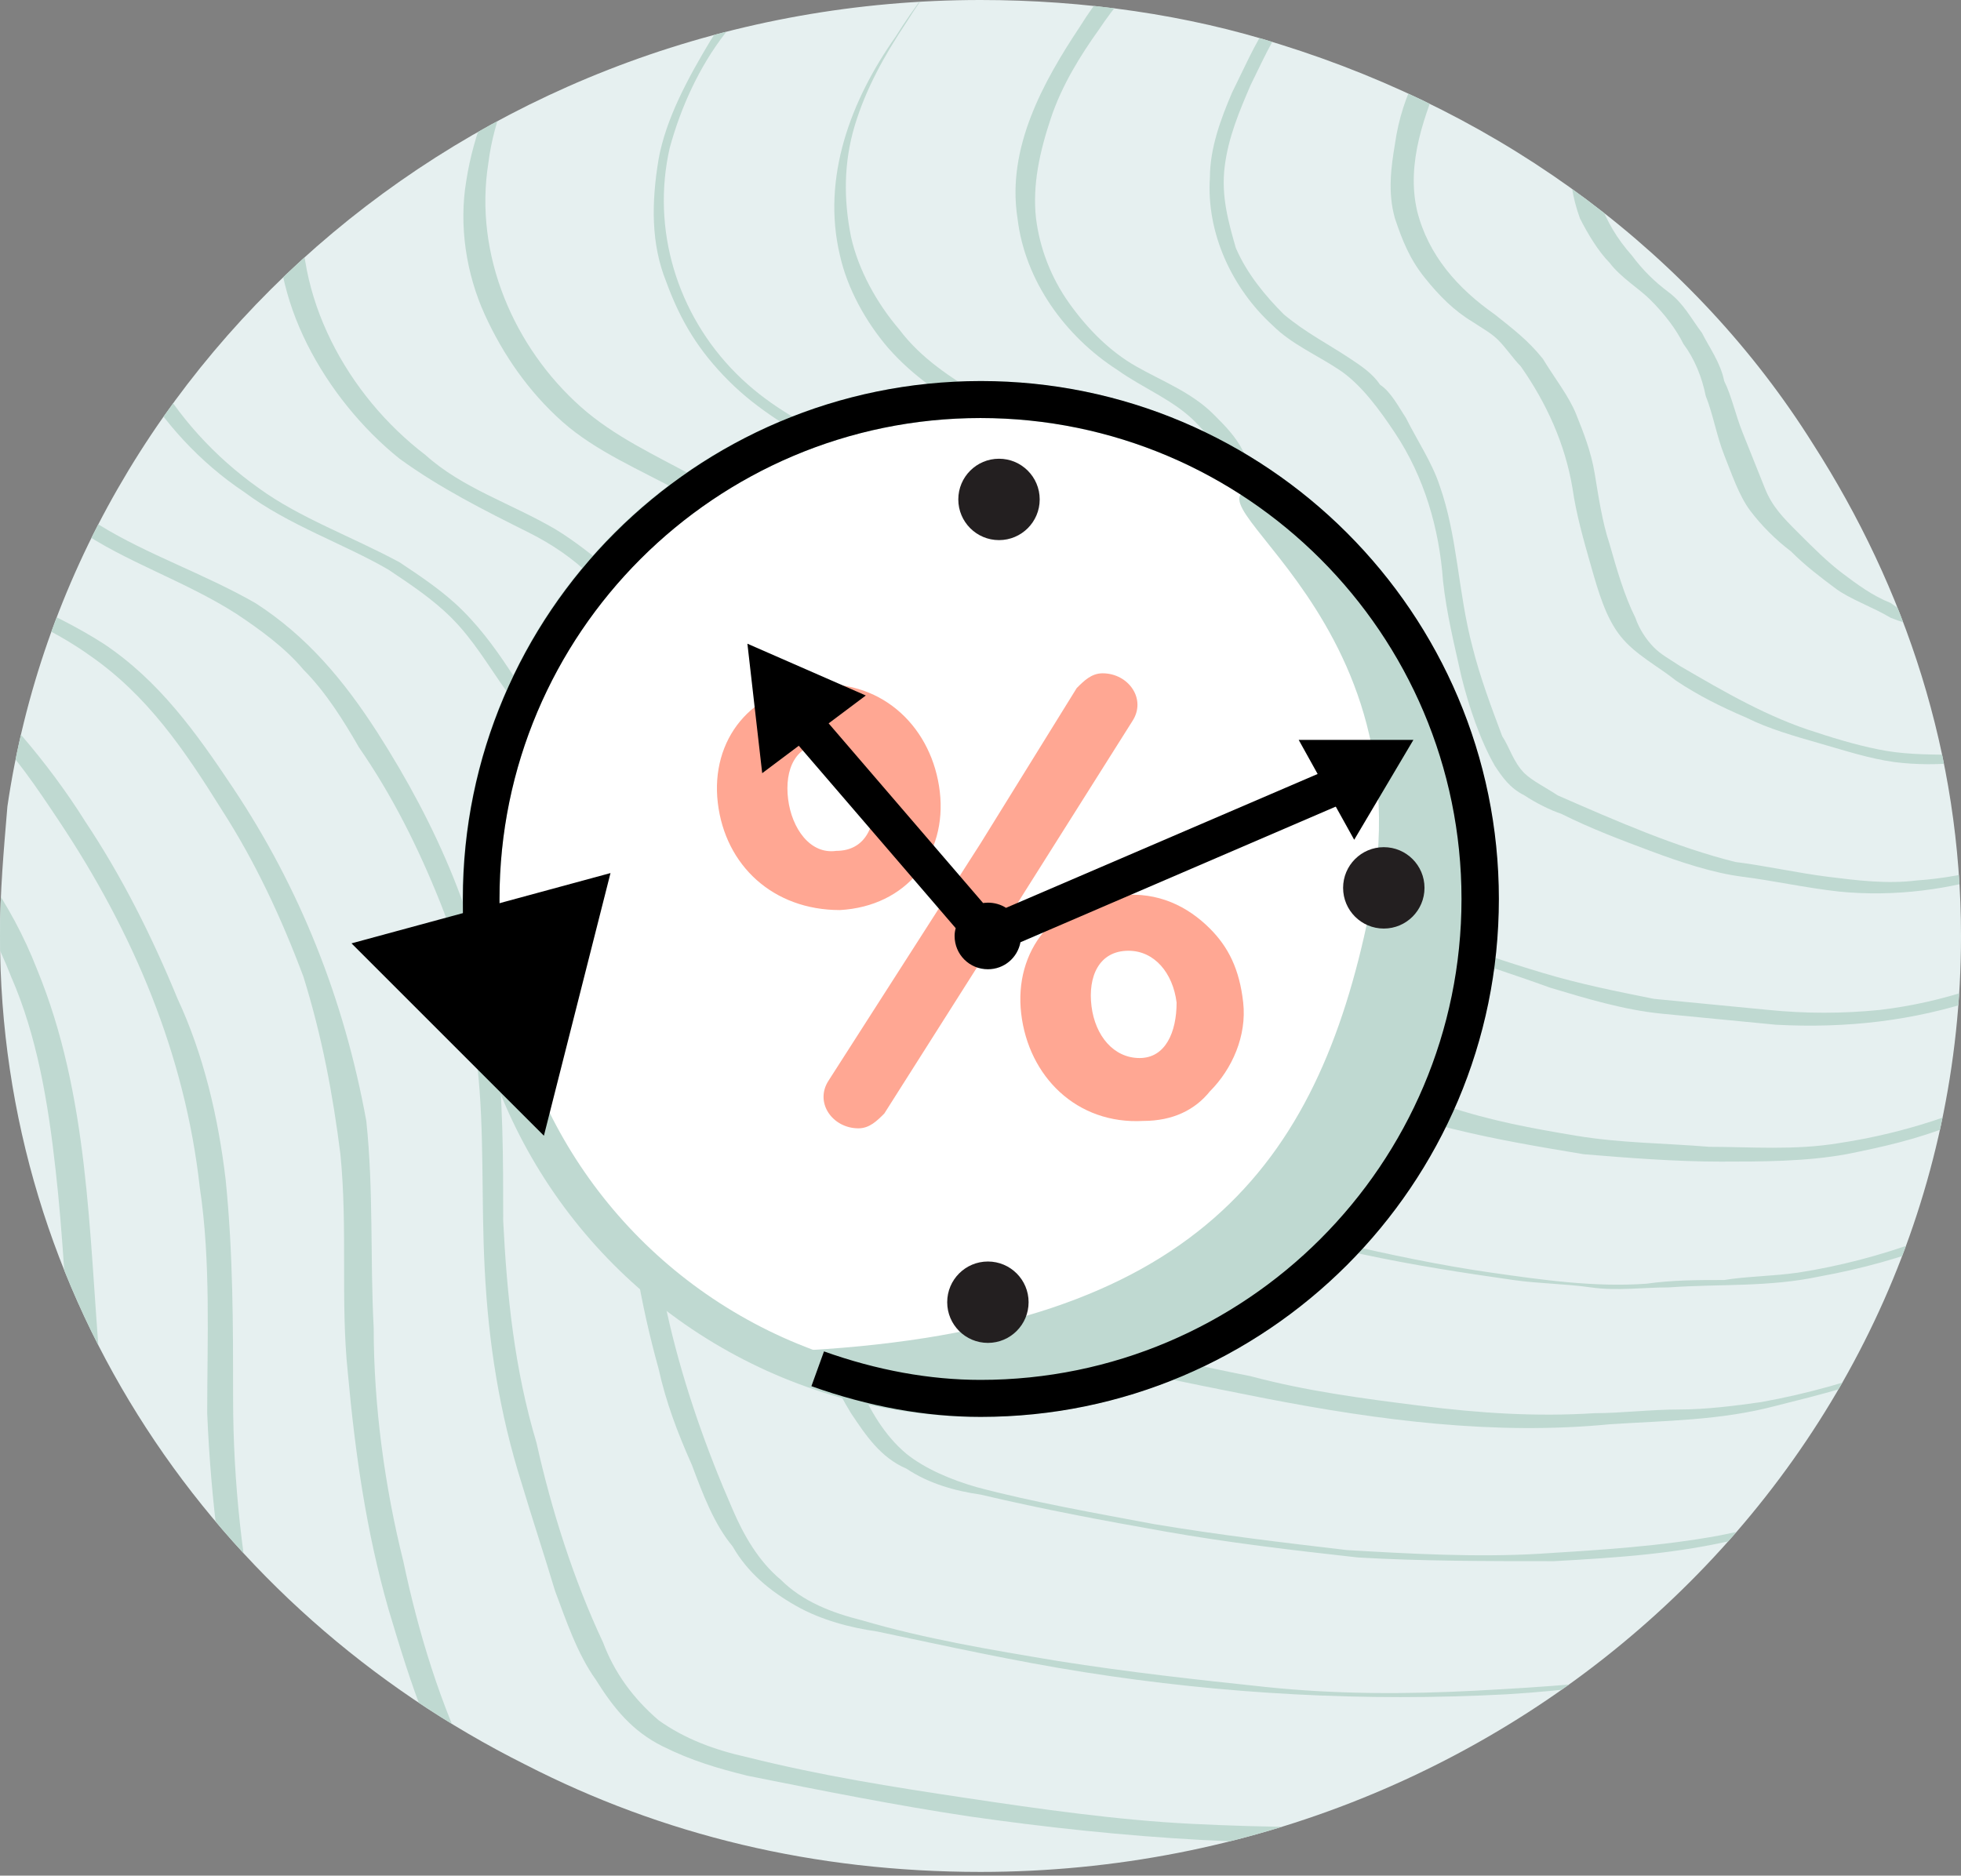 <?xml version="1.0" encoding="UTF-8"?><svg id="Layer_1" xmlns="http://www.w3.org/2000/svg" xmlns:xlink="http://www.w3.org/1999/xlink" viewBox="0 0 53 50.7"><rect x="0" y="0" width="53" height="50.7" fill="#808080" stroke="none"/><defs><style>.cls-1{fill:none;}.cls-2{clip-path:url(#clippath);}.cls-3{fill:#e6f0f0;}.cls-4{fill:#ffa793;}.cls-5{fill:#bfd9d1;}.cls-6{fill:#231f20;}.cls-7{fill:#fff;stroke:#bfd9d1;stroke-miterlimit:10;}.cls-8{isolation:isolate;}</style><clipPath id="clippath"><path class="cls-1" d="M49,12c2.5,3.9,4,8.4,4,13.3,0,14-11.9,25.3-26.5,25.3-4.5,0-8.6-1-12.3-2.9h0C5.8,43.5,0,35.1,0,25.3c0-1.2,.1-2.3,.2-3.5H.2C2,9.5,13.1,0,26.5,0c2.8,0,5.6,.4,8.1,1.2,6.1,1.9,11.2,5.7,14.4,10.8"/></clipPath></defs><g><path id="SVGID" class="cls-3" d="M49,12c2.5,3.9,4,8.4,4,13.3,0,14-11.9,25.3-26.5,25.3-4.5,0-8.6-1-12.3-2.9h0C5.8,43.5,0,35.1,0,25.3c0-1.2,.1-2.3,.2-3.5H.2C2,9.5,13.1,0,26.5,0c2.8,0,5.6,.4,8.1,1.2,6.1,1.9,11.2,5.7,14.4,10.8"/><g class="cls-2"><g class="cls-8"><path class="cls-5" d="M-23.1,49.9h0c7.6,1.8,15.5,2.2,23.2,3.6,3.3,.6,7.3,1,9.2,4.1,.7,1.2,1.2,2.5,1.5,3.8,.4,1.6,.6,3.3,.8,5,.4,3.7,.2,7.5-.8,11.1-.8,2.9-2.1,5.5-3.8,7.9s-3.9,4.4-6.2,6.3c-2.7,2.1-5.6,3.8-8.8,4.9-3.2,1.1-6.5,1.8-9.9,2.3-1.7,.3-3.4,.6-5.1,.9-2,.3-3.9,.7-5.9,.7-2,.1-3.9-.2-5.9-.7-1.8-.5-3.6-1.1-5.3-1.8-3.5-1.3-7.1-2.7-10.4-4.5-2.9-1.6-5.7-3.6-8-6-2.3-2.5-4-5.5-4.9-8.8s-1.2-6.8-1.3-10.3c0-3.7,.1-7.5,1.1-11.1,.9-3.1,2.4-6.1,4.8-8.3,2.4-2.2,5.8-3.2,9.1-3.4,3.3-.1,6.5,.3,9.8,.8,3.9,.5,7.7,1.3,11.5,2.3,1.8,.4,3.5,.8,5.3,1.2,.1,0,.6-.2,.4-.2-3.8-.9-7.7-1.9-11.6-2.7-3.5-.7-7.1-1.2-10.7-1.5-3.2-.3-6.6-.3-9.7,.8-3,1-5.5,3.1-7.2,5.8-1.9,3-2.8,6.5-3.2,10-.4,3.7-.4,7.4-.1,11.1,.3,3.5,1.2,7.1,2.9,10.3,1.6,3,3.9,5.5,6.6,7.5,2.9,2.2,6.2,3.8,9.5,5.3,1.7,.7,3.5,1.4,5.3,2.1s3.7,1.4,5.6,1.9c1.9,.5,3.7,.7,5.6,.7s4-.3,5.9-.7c3.5-.6,7-1.1,10.4-1.9s6.6-1.7,9.6-3.3c2.8-1.5,5.4-3.5,7.7-5.7,2.1-2,4-4.4,5.3-7,1.5-2.9,2.3-6.1,2.6-9.3,.4-3.8,0-7.5-.7-11.2-.3-1.4-.7-2.8-1.5-4.1-.8-1.2-1.9-2.1-3.3-2.7-1.8-.8-3.8-1.1-5.7-1.4-1.9-.3-3.8-.6-5.8-.9-4-.5-8.1-1-12.1-1.6-1.9-.3-3.9-.7-5.8-1.2,.3-.3-.1-.1,0-.1h0Z"/><path class="cls-5" d="M-22.4,97.8h0c-3.5,.6-6.9,1.1-10.4,.4-1.7-.4-3.3-.9-4.9-1.5-1.6-.6-3.1-1.2-4.6-1.8-5.6-2.3-11.3-5.5-14.6-10.8-1.6-2.6-2.5-5.7-2.8-8.7-.4-3.1-.4-6.4-.1-9.5,.2-3.1,.8-6.3,2.3-9.1,1.3-2.5,3.3-4.7,5.9-5.8,2.7-1.2,5.7-1.3,8.5-1.1,3,.2,6.1,.6,9,1.1,3.4,.6,6.8,1.4,10.1,2.2,3.4,.8,6.7,1.4,10.1,1.9,3.4,.5,6.9,.8,10.3,1.3,1.7,.3,3.4,.5,5.1,1,1.5,.4,3,1,4,2.2s1.5,2.6,1.8,4.1c.4,1.6,.6,3.3,.7,4.9,.3,3.3,0,6.6-.8,9.8-.7,2.5-1.9,4.9-3.4,7-1.6,2.1-3.4,3.9-5.5,5.5-2.3,1.6-4.9,3.1-7.7,4.1-2.8,1-5.7,1.6-8.6,2.1-1.5,.2-2.9,.5-4.4,.7-.3,.1-.2,.4,.1,.4,6-1,12.3-1.8,17.6-5,2.5-1.4,4.7-3.2,6.7-5.2,1.8-1.9,3.4-4,4.5-6.3,1.3-2.7,2-5.6,2.2-8.5,.3-3.4,0-6.9-.8-10.3-.4-1.4-.9-2.8-2-3.9-1-1.1-2.5-1.7-3.9-2.1-1.7-.4-3.4-.7-5.1-1-1.8-.3-3.6-.5-5.3-.7-3.5-.4-7-.8-10.5-1.5-3.5-.6-7-1.6-10.5-2.4-3.3-.7-6.6-1.3-10-1.7-2.9-.3-5.9-.6-8.8-.2-2.9,.4-5.4,1.6-7.4,3.7-2,2.1-3.3,4.9-4,7.7-.8,3.3-.9,6.7-.9,10.1,0,3.1,.4,6.3,1.4,9.3,1,2.9,2.6,5.5,4.8,7.7s4.8,3.9,7.5,5.3c3,1.5,6.2,2.8,9.4,3.9,1.6,.6,3.2,1.1,4.9,1.4s3.4,.4,5.2,.3c1.7-.1,3.4-.4,5.1-.7,.2,0,.1-.3-.2-.3h0Z"/><path class="cls-5" d="M20.5,56.1h0c-1.2-.2-2.5-.4-3.7-.6-1.1-.2-2.2-.4-3.3-.6-1-.3-2-.6-2.7-1.3-.8-.8-1.3-1.7-1.7-2.6-1.8-4.1-2.8-8.7-2.8-13.2,0-2,0-3.9-.2-5.9-.2-1.7-.6-3.4-1.3-4.9-.7-1.7-1.5-3.3-2.5-4.8-.5-.8-1.1-1.6-1.7-2.3C0,19.2-.8,18.6-1.5,18.2c-1.6-.9-3.3-1.5-4.9-2.5s-2.9-2.3-3.9-3.9-1.5-3.3-1.6-5.1c-.1-2,.5-3.9,1.3-5.6C-8.8-2.5-5.6-5.3-2.4-7.6c3.2-2.3,7.2-4.2,11.1-5.5,8.6-2.9,17.9-3.1,26.9-2.1,4.7,.6,9.3,1.4,13.9,2.6,4.3,1.1,8.6,2.5,12.5,4.7,1.8,1,3.5,2.2,4.7,3.9,1.3,1.7,1.9,3.8,2.2,5.9,.6,3.7,1,7.5,1.2,11.2,.3,7.6-.6,15.4-3.6,22.5-3.1,7-8.3,12.8-14.9,16.5-3.3,1.8-6.8,3.1-10.5,3.9-4.4,.9-9,1.1-13.5,.8-2.4-.1-4.8-.4-7.1-.7-.1,0-.6,.2-.3,.2,8.7,1.2,17.9,1.4,26.3-1.7,7.1-2.6,13.4-7.5,17.6-13.8,4.3-6.5,6.1-14.2,6.5-21.8,.2-3.9,.1-7.9-.4-11.8-.2-1.9-.4-3.8-.8-5.7-.4-2.1-1-4.1-2.3-5.9-1.3-1.7-3.1-3-5-4-1.9-1.1-4-2-6.1-2.8-4.3-1.6-8.8-2.6-13.3-3.4-9.3-1.7-18.9-2.4-28.1-.5C6.6-13.5-1.4-10-7.3-4.3c-2.8,2.7-5.2,6.3-5.3,10.3-.1,3.8,2,7.3,5,9.4,1.6,1.1,3.4,1.7,5,2.6,.8,.5,1.6,1,2.2,1.6,.8,.8,1.4,1.7,2,2.6,2,3,3.4,6.3,3.8,9.9,.3,2,.2,4.1,.2,6.1,.1,2.4,.4,4.7,.9,7,.5,2.2,1.2,4.4,2.2,6.4,.5,.9,1,1.7,1.8,2.3s1.8,.9,2.7,1.1c2.2,.5,4.5,.8,6.8,1.1,.3,.3,.8,0,.5,0h0Z"/><path class="cls-5" d="M61.3,40.9h0c-4.7,5.6-11,9.6-18.1,11.3-4.3,1-8.9,1.2-13.3,.9-2.2-.1-4.4-.4-6.5-.7s-4.3-.6-6.4-1.1c-.9-.2-1.8-.5-2.5-1.1-.8-.6-1.3-1.5-1.7-2.3-.9-1.8-1.5-3.8-1.9-5.7-.5-2-.8-4.2-.8-6.3-.1-1.9,0-3.7-.2-5.6-.6-3.3-1.8-6.3-3.6-9-1-1.5-2-2.9-3.5-3.9-1.4-.9-3.1-1.5-4.5-2.3-2.9-1.7-5.1-4.8-5.4-8.2C-7.4,3.2-5.4-.2-2.9-2.9,2.3-8.5,9.6-11.8,17-13.3c8.4-1.7,17-1.2,25.4,.3,4.2,.7,8.3,1.7,12.3,3,2,.7,3.9,1.5,5.7,2.4,1.7,.9,3.4,1.9,4.7,3.3,2.7,2.7,3,6.8,3.5,10.4,.4,3.5,.6,7,.6,10.5-.2,7-1.5,14-5,20.1-.8,1.5-1.8,2.9-2.9,4.2-.1,.1,.4,.1,.5,0,4.6-5.6,6.9-12.5,7.7-19.6,.4-3.6,.4-7.2,.2-10.7-.1-1.8-.3-3.6-.5-5.3-.2-1.8-.5-3.6-1-5.4-.6-1.9-1.5-3.5-3-4.9-1.5-1.3-3.2-2.3-5-3.2-3.8-1.9-7.8-3-11.9-4-8.6-2-17.4-3.1-26.2-2.1-7.7,.8-15.3,3.3-21.4,7.9C-2.2-4.2-5-1.5-6.6,1.9c-.7,1.6-1.1,3.4-1,5.2,.1,1.7,.8,3.3,1.7,4.7,1,1.4,2.3,2.6,3.7,3.5,1.5,.9,3.2,1.4,4.6,2.4,1.6,1.1,2.6,2.6,3.6,4.2,.9,1.4,1.6,2.9,2.2,4.5,.5,1.6,.8,3.2,1,4.8,.2,2,0,4,.2,5.9,.2,2.2,.5,4.3,1.1,6.4,.3,1,.6,2,1,3,.3,.9,.7,1.8,1.3,2.6,1.1,1.6,2.8,2.2,4.6,2.5,2.2,.4,4.4,.8,6.7,1.1,4.5,.6,9,.9,13.5,.5,3.9-.3,7.8-1.2,11.5-2.8,3.3-1.4,6.3-3.3,8.9-5.7,1.4-1.2,2.6-2.5,3.8-3.9,.1,0-.4,0-.5,.1h0Z"/><path class="cls-5" d="M61.1,38.2h0c-4.3,5.2-10.1,8.8-16.7,10.3-4,.9-8.2,1-12.2,.8-2-.1-4.1-.4-6.1-.7s-3.9-.6-5.9-1.1c-.9-.2-1.7-.5-2.4-1-.7-.6-1.2-1.3-1.5-2.1-.8-1.7-1.4-3.6-1.8-5.4-.6-2-.8-4-.9-6,0-1.7,0-3.3-.2-5-.4-3-1.6-5.7-3.2-8.2-.9-1.4-1.9-2.6-3.3-3.5-1.4-.8-2.9-1.3-4.2-2.1C0,12.5-2,9.5-2,6.2-2.1,2.8-.1-.3,2.2-2.7,7-7.7,13.6-10.7,20.3-12c7.7-1.6,15.6-1.1,23.2,.3,3.9,.7,7.7,1.6,11.4,2.8,1.8,.6,3.5,1.3,5.2,2.2,1.6,.8,3.2,1.8,4.4,3,2.5,2.5,2.9,6.2,3.3,9.6,.4,3.2,.6,6.5,.5,9.7-.2,6.4-1.4,12.9-4.7,18.6-.6,1.5-1.5,2.8-2.5,4-.2,.3,.3,.4,.4,.2,4.2-5.1,6.4-11.6,7.1-18.1,.4-3.3,.4-6.6,.2-9.9-.1-1.6-.3-3.2-.5-4.8-.2-1.7-.4-3.4-.9-5.1-.5-1.7-1.4-3.3-2.7-4.5-1.3-1.3-2.9-2.2-4.5-3-3.4-1.8-7.2-2.9-10.9-3.8-7.9-1.9-16.2-3-24.4-2.2-6.9,.7-13.9,2.8-19.5,7C2.7-4,.1-1.5-1.4,1.6c-.7,1.5-1.2,3.2-1.1,4.8,0,1.6,.5,3.1,1.3,4.5,.8,1.4,2,2.6,3.3,3.4,1.3,.9,2.9,1.4,4.3,2.3,.6,.4,1.3,.9,1.8,1.5,.6,.6,1.1,1.4,1.5,2.1,.9,1.3,1.6,2.7,2.2,4.2,.6,1.5,.9,2.9,1,4.4,.2,1.8,.1,3.6,.2,5.5,.1,2,.4,3.9,1,5.8,.3,1,.6,1.9,.9,2.9,.3,.8,.6,1.7,1.1,2.4,.5,.8,1,1.4,1.8,1.8,.8,.4,1.5,.6,2.3,.8,2,.4,4,.8,6,1.1,4.2,.6,8.4,.9,12.6,.6,3.7-.3,7.3-1,10.8-2.4,3.1-1.3,5.9-3.1,8.4-5.3,1.2-1.1,2.4-2.3,3.5-3.6,.2-.3-.3-.4-.4-.2h0Z"/><path class="cls-5" d="M60.8,35.7h0c-4,4.7-9.4,8.2-15.4,9.4-1.8,.4-3.7,.5-5.5,.6-1.9,.1-3.8,.1-5.7-.1-1.9-.2-3.7-.4-5.6-.7-1.8-.3-3.6-.6-5.3-1.1-.8-.2-1.6-.5-2.2-1.1-.6-.5-1-1.2-1.3-1.9-.7-1.6-1.3-3.3-1.7-5-.4-1.7-.6-3.5-.7-5.3,0-1.5,0-3-.3-4.5-.4-2.8-1.6-5.4-3.2-7.7-.4-.6-.8-1.2-1.4-1.8-.5-.5-1.1-.9-1.7-1.3-1.3-.7-2.7-1.2-3.8-2-2.4-1.7-4-4.4-4-7.4C3,2.6,4.9-.2,7.1-2.4c4.4-4.6,10.3-7.2,16.5-8.4,7.1-1.4,14.4-.9,21.5,.5,3.5,.7,7,1.5,10.3,2.7,1.6,.6,3.2,1.2,4.7,2.1,1.4,.8,2.8,1.7,3.9,2.8,2.3,2.3,2.6,5.7,3,8.8,.4,2.9,.6,5.9,.5,8.8-.1,5.9-1.3,11.9-4.3,17.1-.6,1.3-1.5,2.5-2.4,3.7-.1,.1,.4,.1,.5,0,3.9-4.7,5.9-10.6,6.6-16.7,.3-3,.4-6.1,.2-9.1-.1-1.5-.3-3-.5-4.5s-.4-3.2-.9-4.7c-.5-1.6-1.3-3-2.6-4.1-1.3-1.1-2.8-2-4.3-2.8-3.1-1.6-6.5-2.6-9.9-3.4-7.3-1.8-14.8-2.8-22.3-2-6.3,.6-12.6,2.5-17.7,6.3C7.4-3.5,5.1-1.1,3.6,1.6c-.7,1.4-1.1,2.9-1.1,4.4s.4,2.9,1.2,4.2c.7,1.2,1.7,2.3,2.9,3.1,1.2,.9,2.7,1.4,3.9,2.1,.6,.4,1.2,.8,1.7,1.3,.6,.6,1,1.3,1.5,2,.8,1.2,1.5,2.5,2,3.8,.5,1.4,.8,2.7,1,4.1,.2,1.6,.1,3.3,.2,5,.1,1.8,.4,3.6,.9,5.4,.2,.9,.5,1.7,.9,2.6,.3,.8,.6,1.6,1.1,2.2,.4,.7,1,1.2,1.7,1.6,.7,.4,1.5,.6,2.2,.7,1.9,.4,3.7,.8,5.6,1.1,3.8,.6,7.6,.8,11.4,.6,3.4-.2,6.7-.9,9.8-2.1,2.8-1.1,5.4-2.8,7.6-4.7,1.2-1,2.3-2.1,3.3-3.3,0-.2-.5-.1-.6,0h0Z"/><path class="cls-5" d="M60.6,33h0c-3.6,4.3-8.5,7.4-14.1,8.5-1.6,.3-3.3,.4-4.9,.5-1.7,.1-3.5,0-5.2-.1-1.7-.2-3.4-.4-5.2-.7-1.6-.3-3.3-.6-4.8-1-.7-.2-1.4-.5-1.9-.9-.6-.5-1-1.2-1.3-1.9-.6-1.4-1.1-2.9-1.5-4.5-.4-1.5-.6-3.2-.6-4.8,0-1.4-.1-2.8-.3-4.2-.4-2.5-1.5-4.8-3-6.9-.4-.6-.8-1.2-1.3-1.6-.5-.4-1-.8-1.5-1.1-1.2-.7-2.5-1.1-3.5-2-2.1-1.6-3.6-4.3-3.3-7C8.4,2.4,10.2,0,12.2-2.1c3.9-4.1,9.3-6.4,14.8-7.4,6.4-1.2,13-.7,19.4,.6,3.1,.6,6.3,1.4,9.3,2.5,1.5,.5,2.9,1.2,4.3,1.9,1.4,.8,2.6,1.5,3.7,2.6,2.1,2.1,2.4,5.2,2.8,8,.4,2.7,.5,5.3,.5,8-.1,5.4-1.2,10.8-3.9,15.5-.9,1.3-1.7,2.4-2.5,3.4-.2,.2,.3,.2,.4,.1,3.5-4.3,5.4-9.6,6.1-15.1,.3-2.7,.3-5.5,.2-8.3-.2-1.3-.3-2.7-.5-4-.2-1.4-.4-2.8-.8-4.2-.4-1.5-1.2-2.8-2.3-3.8-1.1-1-2.4-1.9-3.7-2.6-2.8-1.5-5.9-2.5-9-3.3-6.6-1.7-13.5-2.7-20.4-2.1-5.6,.5-11.4,2.1-16,5.4-2.3,1.6-4.4,3.8-5.8,6.2-.7,1.2-1.2,2.6-1.3,4-.1,1.5,.2,2.8,.8,4s1.5,2.3,2.5,3.1c1.1,.8,2.3,1.4,3.5,2,.6,.3,1.2,.7,1.7,1.2,.5,.5,1,1.1,1.4,1.7,.8,1.1,1.4,2.3,1.9,3.5s.8,2.4,1,3.7c.2,1.5,.1,2.9,.2,4.4,.1,1.7,.4,3.3,.8,4.9,.4,1.5,.9,3.1,1.7,4.4,.4,.6,.8,1.2,1.5,1.5,.6,.4,1.3,.6,2,.7,1.7,.4,3.3,.7,5,1s3.4,.5,5.2,.7c1.7,.1,3.5,.1,5.3,.1,1.8-.1,3.3-.2,5-.6,1.4-.3,2.7-.7,4-1.2,2.6-1,5-2.5,7.1-4.3,1.1-.9,2.1-1.9,3-3,.1-.2-.4-.2-.5-.1h0Z"/><path class="cls-5" d="M60.3,30.4h0c-3.2,3.8-7.7,6.6-12.7,7.5-.7,.1-1.5,.2-2.2,.2-.8,0-1.6,.1-2.3,.1-1.6,.1-3.1,0-4.7-.2-1.6-.2-3.1-.4-4.6-.8-1.5-.3-2.9-.6-4.4-1.1-.6-.2-1.2-.5-1.7-.9-.5-.5-.8-1.1-1.1-1.7-.6-1.3-1-2.7-1.3-4.1s-.5-2.9-.6-4.3c0-1.2-.1-2.5-.3-3.7-.5-2.3-1.5-4.4-2.9-6.3-.4-.5-.7-.9-1.2-1.3-.5-.4-1-.7-1.5-.9-1.1-.6-2.2-1.1-3.1-1.9-1.8-1.6-2.9-4.1-2.5-6.6,.3-2.4,2-4.6,3.7-6.4,3.4-3.6,8.3-5.5,13.2-6.3,5.8-1,11.7-.5,17.5,.7,2.8,.6,5.6,1.3,8.3,2.3,1.3,.5,2.6,1.1,3.9,1.8,1.1,.7,2.2,1.5,3.2,2.4,1.9,1.9,2.2,4.7,2.6,7.3,.3,2.4,.4,4.8,.4,7.3-.1,4.8-1.1,9.7-3.6,14-.6,1-1.3,2-2.1,2.9-.1,.1,.1,.1,.1,.1,.1,0,.3,0,.3-.1,3.2-3.9,5-8.7,5.5-13.7,.3-2.5,.3-4.9,.1-7.4,0-1.3-.1-2.5-.3-3.7s-.4-2.6-.8-3.8c-.4-1.3-1.1-2.5-2.1-3.4-1-.9-2.2-1.7-3.4-2.3-2.5-1.3-5.3-2.3-8.1-3-5.9-1.6-12.2-2.5-18.3-2-5,.4-10,1.8-14.1,4.7-2.1,1.5-3.9,3.3-5.2,5.5-.7,1.1-1.2,2.3-1.4,3.6-.2,1.2,0,2.5,.5,3.6,.5,1.1,1.2,2.1,2.1,2.9,.9,.8,2.1,1.3,3.2,1.9,.5,.3,1,.6,1.5,1s.9,1,1.3,1.5c.7,1,1.3,2.1,1.8,3.2s.8,2.2,.9,3.3c.2,1.3,.2,2.7,.3,4,.1,1.5,.4,3,.7,4.4,.2,.7,.4,1.4,.7,2.1,.2,.7,.5,1.3,.9,1.9,.3,.6,.8,1,1.3,1.4,.6,.3,1.2,.5,1.8,.7,1.5,.4,3.1,.7,4.6,1,3.1,.6,6.2,1,9.3,.7,1.5-.1,3-.1,4.5-.5,1.2-.3,2.4-.6,3.6-1.1,2.3-.9,4.5-2.2,6.4-3.9,1-.8,1.9-1.7,2.7-2.7,.1-.1-.1-.1-.1-.1-.1,.1-.2,.2-.3,.2h0Z"/><path class="cls-5" d="M60,27.8h0c-2.9,3.4-6.9,5.9-11.4,6.6-.7,.1-1.4,.1-2,.2-.7,0-1.4,0-2.1,.1-1.4,.1-2.8-.1-4.2-.3s-2.8-.5-4.1-.8-2.6-.6-3.8-1c-.5-.2-1.1-.4-1.5-.9-.4-.4-.7-1-.9-1.5-.5-1.2-.9-2.4-1.2-3.7-.3-1.3-.4-2.6-.5-3.9,0-1.1-.1-2.2-.4-3.2-.5-2-1.5-3.9-2.8-5.6-.7-.9-1.6-1.4-2.5-1.9-1-.5-1.9-1-2.7-1.8-1.6-1.6-2.3-3.9-1.8-6.1,.3-1.1,.8-2.2,1.5-3.1,.6-1,1.3-1.8,2.1-2.7,3-3.1,7.3-4.6,11.5-5.3,5.1-.8,10.4-.3,15.4,.8,2.5,.6,5,1.3,7.4,2.2,1.2,.5,2.3,1,3.4,1.7,1,.6,2,1.3,2.9,2.2,1.6,1.7,2,4.2,2.3,6.5,.3,2.1,.5,4.3,.4,6.4-.1,4.3-1,8.7-3.2,12.5-.4,.9-1.1,1.8-1.8,2.6-.1,.1,.1,.1,.1,.1,.1,0,.3,0,.3-.1,2.9-3.5,4.5-7.8,5-12.2,.3-2.2,.3-4.4,.1-6.7-.1-1.1-.2-2.2-.4-3.3-.2-1.1-.4-2.3-.7-3.4C64,1,63.4,0,62.5-.8s-2-1.5-3-2.1c-2.3-1.2-4.7-2.1-7.2-2.8-5.2-1.4-10.7-2.3-16.1-1.9-4.3,.3-8.8,1.4-12.4,3.9-1.9,1.3-3.4,2.9-4.6,4.8-.6,1-1.2,2.1-1.4,3.2-.2,1.2-.2,2.3,.2,3.3,.4,1.1,.9,1.9,1.7,2.7,.8,.8,1.7,1.3,2.7,1.9,.5,.3,1,.5,1.4,.8s.8,.8,1.2,1.2c.7,.9,1.3,1.9,1.7,2.9,.4,.9,.7,1.9,.9,2.9,.2,1.2,.2,2.3,.3,3.5,.1,1.3,.3,2.7,.7,3.9,.2,.7,.4,1.3,.6,2,.2,.6,.5,1.2,.8,1.7s.7,.9,1.2,1.2,1,.5,1.6,.6c1.3,.4,2.7,.7,4,1,1.4,.3,2.7,.5,4.1,.7,.7,.1,1.4,.1,2.1,.2s1.4,0,2.1,0c1.4-.1,2.7,0,4.1-.3,1.1-.2,2.2-.5,3.2-.9,2.1-.8,4.1-2,5.8-3.4,.9-.7,1.7-1.5,2.4-2.4,.1-.1-.1-.1-.1-.1-.2,0-.4,0-.5,.1h0Z"/><path class="cls-5" d="M59.8,25.2h0c-2.6,3-6.1,5.1-10.1,5.7-1.2,.2-2.4,.1-3.5,.1-1.2-.1-2.4-.1-3.6-.3-1.2-.2-2.3-.4-3.5-.8-1.1-.3-2.3-.6-3.4-1-.5-.2-.9-.4-1.3-.8-.4-.4-.6-.9-.9-1.4-.5-1.1-.8-2.2-1.1-3.3-.3-1.1-.4-2.2-.5-3.4,0-.9-.2-1.9-.4-2.8-.2-.9-.5-1.7-1-2.5-.2-.4-.5-.8-.8-1.2s-.5-.8-.9-1.2c-.6-.7-1.5-1.1-2.3-1.6s-1.6-1-2.2-1.8c-.6-.7-1.1-1.6-1.3-2.5-.2-1-.2-2,.1-3,.3-1,.8-1.9,1.4-2.8,.5-.8,1.1-1.6,1.8-2.2,2.6-2.6,6.3-3.8,9.9-4.3,4.4-.6,9-.2,13.4,.9,2.2,.5,4.4,1.2,6.6,2.1,1,.4,2,.9,3,1.5,.9,.5,1.8,1.1,2.5,1.9,1.5,1.5,1.8,3.7,2.1,5.7,.3,1.9,.4,3.8,.4,5.7-.1,3.8-.9,7.6-2.9,10.9-.3,.9-.9,1.7-1.5,2.4-.1,.1,.1,.1,.1,.1,.1,0,.3,0,.3-.1,2.6-3,4-6.8,4.5-10.7,.2-1.9,.2-3.9,.1-5.8-.1-1-.2-1.9-.4-2.9-.2-1-.3-2-.7-3-.3-1-.9-1.9-1.7-2.7-.8-.7-1.8-1.4-2.7-1.9-2-1.1-4.1-1.9-6.2-2.5-4.6-1.4-9.4-2.2-14.2-1.9-3.7,.2-7.6,1.1-10.8,3.2-.7,.5-1.4,1-2.1,1.7-.7,.7-1.3,1.5-1.8,2.3-1.2,1.7-2,3.8-1.5,5.9,.2,.9,.7,1.8,1.3,2.5,.7,.8,1.5,1.3,2.3,1.8s1.7,.9,2.3,1.6c.6,.7,1.2,1.7,1.6,2.6,.4,.8,.7,1.7,.9,2.6,.2,1,.3,2,.3,3,.1,1.2,.3,2.3,.6,3.5,.2,.6,.3,1.1,.5,1.7s.4,1.1,.7,1.6,.6,.8,1.1,1.1c.5,.3,.9,.4,1.4,.6,1.2,.4,2.3,.7,3.5,1s2.4,.5,3.6,.7c1.2,.1,2.5,.2,3.7,.2,1.1,0,2.3,0,3.4-.2,1-.2,1.9-.4,2.9-.8,1.9-.7,3.6-1.7,5.2-3,.8-.6,1.5-1.4,2.1-2.1,.1-.1-.1-.1-.1-.1,0-.1-.1-.1-.2,0h0Z"/><path class="cls-5" d="M59.5,22.5h0c-2.2,2.6-5.3,4.4-8.7,4.8-1,.1-2,.1-3,0s-2.1-.2-3.1-.3c-1-.2-2-.4-3-.7-1-.3-1.9-.6-2.9-1-.4-.2-.8-.4-1.1-.7-.3-.3-.5-.7-.7-1.1-.4-.9-.7-1.9-1-2.8-.2-1-.4-1.9-.4-2.9-.1-.8-.2-1.6-.4-2.4-.2-.7-.5-1.4-.9-2.1-.2-.4-.4-.7-.7-1.1-.2-.4-.5-.7-.8-1-.6-.6-1.4-.9-2.1-1.3-.7-.4-1.3-1-1.8-1.7s-.8-1.5-.9-2.3c-.1-.9,.1-1.8,.4-2.7s.8-1.7,1.3-2.4c.4-.6,.9-1.2,1.5-1.8,2.2-2.1,5.3-3,8.3-3.3,3.8-.5,7.6,0,11.3,.9,1.9,.5,3.8,1.1,5.6,1.9,.9,.4,1.7,.8,2.5,1.3,.8,.5,1.6,1,2.2,1.7,.6,.7,1.1,1.5,1.4,2.5,.2,.8,.4,1.7,.5,2.5,.3,1.6,.4,3.2,.4,4.8-.1,3.3-.8,6.6-2.5,9.4-.3,.5-.8,1.2-1.4,1.8-.2,.2,.3,.3,.4,.1,2.2-2.6,3.5-5.9,3.9-9.3,.2-1.7,.2-3.3,.1-5-.1-.8-.2-1.6-.3-2.4-.1-.9-.3-1.8-.6-2.6-.3-.9-.8-1.7-1.5-2.4-.7-.7-1.5-1.2-2.3-1.7-1.7-1-3.5-1.7-5.4-2.3-3.9-1.3-8.1-2-12.2-1.8-3.1,.1-6.4,.8-9.1,2.4-1.3,.8-2.5,1.9-3.3,3.2-1,1.5-2,3.3-1.7,5.2,.2,1.7,1.3,3.2,2.7,4.1,.7,.5,1.5,.8,2.1,1.4,.3,.3,.6,.7,.8,1,.3,.4,.5,.7,.7,1.1,.4,.7,.7,1.5,.9,2.2,.2,.8,.3,1.7,.4,2.5,.1,1,.3,2,.5,3,.3,1,.6,2,1.1,2.8,.2,.4,.5,.7,.9,1s.8,.4,1.2,.6c1,.4,2,.7,3.1,1.1,1,.3,2,.6,3,.7s2.1,.2,3.1,.3c1.9,.1,3.7-.1,5.5-.7,1.6-.6,3.2-1.5,4.5-2.6,.7-.5,1.3-1.2,1.9-1.8,.3-.2-.2-.2-.4-.1h0Z"/><path class="cls-5" d="M59.3,19.9c-1.9,2.2-4.6,3.7-7.5,3.9-.8,.1-1.6,0-2.4-.1-.8-.1-1.7-.3-2.5-.4-1.6-.4-3.2-1.1-4.8-1.8-.3-.2-.7-.4-.9-.6-.3-.3-.4-.7-.6-1-.3-.8-.6-1.6-.8-2.4-.4-1.5-.4-3-.9-4.4-.2-.6-.6-1.2-.9-1.8-.2-.3-.4-.7-.7-.9-.2-.3-.5-.5-.8-.7-.6-.4-1.2-.7-1.8-1.2-.5-.5-1-1.1-1.3-1.8-.2-.7-.4-1.4-.3-2.2,.1-.8,.4-1.5,.7-2.2,.3-.6,.6-1.3,1-1.8s.8-.9,1.2-1.3c1.9-1.6,4.4-2.2,6.8-2.4,3.2-.3,6.4,.1,9.4,1,1.6,.4,3.1,1,4.6,1.7,1.4,.7,2.8,1.5,3.9,2.6,1.1,1.1,1.4,2.6,1.7,4.1,.2,1.3,.4,2.7,.4,4.1,0,2.8-.7,5.5-2.2,7.9-.4,.6-.9,1.2-1.3,1.7-.1,.1,.1,.1,.1,.2,.1,0,.3,0,.3-.1,1.9-2.2,3.1-5,3.4-7.9,.2-1.4,.2-2.8,0-4.2-.1-.7-.2-1.4-.3-2.1s-.3-1.5-.6-2.2c-.2-.7-.7-1.4-1.2-1.9-.6-.6-1.2-1-1.9-1.5-1.4-.9-2.9-1.5-4.4-2.1-3.4-1.1-6.8-1.7-10.2-1.7-2.5,.1-5.2,.5-7.4,1.7-1.1,.7-2.1,1.5-2.8,2.5-.4,.6-.7,1.3-1,1.9-.3,.7-.6,1.5-.6,2.3-.1,1.5,.6,3,1.7,4,.5,.5,1.2,.8,1.8,1.2s1.1,1.1,1.5,1.7c.8,1.2,1.2,2.6,1.3,4,.1,.9,.3,1.7,.5,2.6,.2,.8,.5,1.7,.9,2.4,.2,.3,.4,.6,.8,.8,.3,.2,.7,.4,1,.5,.8,.4,1.6,.7,2.4,1,.8,.3,1.7,.6,2.5,.7s1.7,.3,2.6,.4c3,.3,6.1-.8,8.4-2.7,.6-.5,1.1-1,1.6-1.5,.1-.1-.1-.1-.1-.2-.1,.1-.3,.1-.3,.2h0Z"/><path class="cls-5" d="M59,17.3c-1.6,1.7-3.7,2.9-6.1,3.1-.6,0-1.3,0-1.9-.1-.6-.1-1.3-.3-1.9-.5-1.3-.4-2.5-1.1-3.7-1.8-.3-.2-.5-.3-.7-.5s-.4-.5-.5-.8c-.3-.6-.5-1.3-.7-2-.2-.6-.3-1.3-.4-1.9-.1-.6-.3-1.1-.5-1.6s-.6-1-.9-1.5c-.4-.5-.8-.8-1.3-1.2-1-.7-1.8-1.6-2.1-2.8-.3-1.3,.2-2.6,.7-3.8,.4-.9,1-1.6,1.7-2.2,1.5-1.1,3.4-1.5,5.3-1.6,2.5-.1,5,.2,7.4,1,1.1,.4,2.4,.9,3.6,1.5,1.1,.6,2.2,1.3,3.1,2.2,.9,1,1.2,2.2,1.5,3.4,.2,1.1,.3,2.2,.3,3.3,0,2.3-.6,4.5-1.8,6.5-.3,.4-.7,.9-1.1,1.3-.1,.1,.1,.1,.1,.1,.1,0,.3,0,.3-.1,1.6-1.8,2.6-4,2.9-6.4,.1-1.1,.1-2.3,0-3.4-.1-.6-.2-1.1-.3-1.7-.1-.6-.3-1.2-.6-1.8-.5-1.2-1.6-2.1-2.7-2.8-1.1-.7-2.4-1.3-3.6-1.8-2.6-1-5.3-1.6-8.1-1.6-2,0-4,.3-5.8,1.1-.9,.4-1.6,1-2.2,1.8-.3,.4-.5,.8-.7,1.3-.3,.6-.5,1.2-.6,1.9-.1,.6-.2,1.3,0,2,.2,.6,.4,1.1,.8,1.6,.4,.5,.8,.9,1.3,1.2,.3,.2,.5,.3,.7,.5s.4,.5,.6,.7c.7,1,1.2,2.1,1.4,3.3,.1,.7,.3,1.4,.5,2.1,.2,.7,.4,1.4,.8,1.9,.4,.5,1,.8,1.5,1.2,.6,.4,1.2,.7,1.9,1,.6,.3,1.3,.5,2,.7s1.3,.4,2,.5c2.4,.3,5-.6,6.9-2.1,.5-.4,.9-.8,1.3-1.2,.1-.1-.1-.1-.1-.1-.1,0-.2,0-.3,.1Z"/><path class="cls-5" d="M58.7,14.7h0c-1.2,1.3-3,2.2-4.8,2.3-.5,0-.9,0-1.4-.1s-1-.3-1.4-.6c-.5-.2-.9-.5-1.3-.8-.4-.3-.8-.7-1.2-1.1-.4-.4-.7-.7-.9-1.2s-.4-1-.6-1.5c-.2-.5-.3-1-.5-1.4-.1-.5-.4-.9-.6-1.3-.3-.4-.5-.8-.9-1.1-.4-.3-.7-.6-1-1-.8-.9-1.1-1.9-1.1-2.9,0-.8,.2-1.7,.6-2.4,.4-.6,.8-1.1,1.4-1.4,1.1-.7,2.5-.8,3.8-.8,1.8,0,3.6,.3,5.4,.9,1.8,.6,3.7,1.7,5.1,3.1,.4,.4,.7,.8,.9,1.3,.2,.4,.4,.9,.5,1.4,.2,.8,.3,1.6,.4,2.5,0,1.8-.5,3.5-1.4,5-.3,.4-.6,.7-1,1.1-.1,.1,.1,.1,.1,.1,.1,0,.3,0,.3-.1,1.3-1.4,2.2-3.2,2.3-5.1,.1-.9,.1-1.8-.1-2.6,0-1-.2-2-.7-2.8-.6-.9-1.4-1.6-2.3-2.2-.8-.6-1.8-1.1-2.8-1.6-1.9-.8-3.9-1.3-5.9-1.3-2.7-.1-6.3,.5-7,3.6-.2,1.1-.3,2.1,.1,3.2,.2,.4,.5,.9,.8,1.2,.3,.4,.8,.7,1.1,1,.4,.4,.7,.8,.9,1.2,.3,.4,.5,.9,.6,1.4,.2,.5,.3,1.1,.5,1.6s.4,1.1,.7,1.5,.7,.8,1.1,1.1c.4,.4,.8,.7,1.2,1,.4,.3,1,.5,1.5,.8,.5,.2,1,.3,1.5,.4,1.9,.2,3.8-.4,5.4-1.6,.4-.3,.7-.6,1-.9,.1-.1-.1-.1-.1-.1,.1,.1-.1,.1-.2,.2h0Z"/><path class="cls-5" d="M52.1,12.1h0c-.4-.7-.6-1.5-.9-2.3-.3-.8-.7-1.4-1.2-2.1-1-1.3-2.2-2.6-2.3-4.2-.1-1,.3-2,1.2-2.5,.8-.5,1.8-.5,2.8-.4,1.1,0,2.3,.3,3.3,.7,1.2,.5,2.3,1.2,3.2,2.1,1.7,1.7,2.7,4.2,1.8,6.6-.5,1.3-1.5,2.5-2.8,3.2-1.2,.7-3,.8-4.3-.1-.3-.3-.6-.6-.8-1-.1-.1-.5,.1-.5,.1,.8,1.5,2.7,1.8,4.2,1.5,1.6-.3,2.9-1.2,3.9-2.5,.8-1.1,1.2-2.3,1.1-3.7-.1-1.3-.6-2.4-1.4-3.4-1.6-2.1-4.1-3.4-6.7-3.7-1.1-.1-2.2-.1-3.3,.2-.9,.3-1.9,.8-2.2,1.8-.5,1.5,.4,3,1.2,4.2,.6,.7,1.2,1.4,1.7,2.1,.2,.4,.4,.7,.6,1.2,.2,.4,.3,.8,.4,1.2,.1,.4,.3,.8,.5,1.1,0,.2,.5,0,.5-.1h0Z"/><path class="cls-5" d="M-12.3,14c2.7,3.1,6.5,4.8,9.4,7.7,1.4,1.3,2.5,2.9,3.2,4.7,.7,1.6,1,3.4,1.2,5.2,.4,3.5,.3,7.1,1.2,10.6,.5,1.9,1.4,3.7,2,5.6,.3,.9,.6,2,.4,3-.1,.6-.5,.9-1.1,.8-.5,0-1.1-.1-1.6-.2-9.1-1.3-18.2-2.8-27.3-4.6-8.5-1.7-17.1-4.5-25.9-3.6-2.1,.2-4.1,.7-6.1,1.2-2.1,.5-4.2,1-6.3,.8-3.8-.3-6.6-3.3-9.1-5.9-2.7-2.9-5.1-6.1-6.6-9.8s-2-7.4-1.8-11.1c.7-7.7,4.2-14.9,9.7-20.1,5.6-5.2,12.8-8.4,20.3-9.5,4.4-.7,8.9-.6,13.3-.2,3.8,.4,7.5,.8,10.9,2.5,3.1,1.6,5.7,4,7.3,7.1,1.8,3.5,2.6,7.4,4.1,11.1,.7,1.7,1.6,3.3,2.8,4.7,.1,.1,.6,0,.5-.2-2.6-3.1-3.7-7-4.9-10.8-.6-1.9-1.4-3.8-2.4-5.6-.9-1.5-2-2.9-3.3-4-2.6-2.3-5.8-3.7-9.1-4.3-2.1-.4-4.2-.6-6.3-.8-2.3-.2-4.5-.3-6.8-.3-8,.2-15.9,2.3-22.6,6.8-6.3,4.3-11,10.6-12.9,18-.9,3.7-1.2,7.6-.6,11.3,.6,3.9,2.2,7.6,4.5,10.9,1.1,1.6,2.4,3.1,3.8,4.6,1.3,1.4,2.6,2.7,4.1,3.8s3.1,1.9,5,2c2,.2,4.1-.2,6.1-.7,2.1-.5,4.3-1.1,6.5-1.3,2.3-.3,4.5-.3,6.8-.1,4.6,.3,9.1,1.4,13.5,2.4,9.1,2.1,18.3,3.7,27.5,5.1,1.2,.2,2.3,.4,3.5,.5,1.1,.2,2.2,.4,3.3,.5,.7,.1,1.5-.1,1.8-.8,.4-.8,.1-2-.1-2.8-.5-2-1.5-3.8-2.1-5.8-.5-1.8-.7-3.6-.8-5.5-.3-3.6-.3-7.3-1.7-10.7-.7-1.8-1.8-3.3-3.1-4.6-1.5-1.4-3.1-2.6-4.8-3.8-1.7-1.2-3.4-2.4-4.7-3.9-.3-.3-.8-.1-.7,.1h0Z"/><path class="cls-5" d="M0,47.7H0c-.4,.3-1.2,.1-1.7,0s-1.1-.1-1.6-.2c-1.1-.1-2.1-.3-3.2-.4-2.1-.3-4.2-.6-6.2-.9-4.2-.7-8.3-1.4-12.5-2.3-4.2-.8-8-1.8-12.1-2.6-4-.8-8-1.3-12.1-1.1-1.9,.1-3.8,.4-5.6,.8-1.9,.4-3.8,.9-5.7,1.1-1.9,.1-3.6-.1-5.2-1.1-1.5-.9-2.8-2.1-4-3.3-2.5-2.6-4.7-5.4-6.3-8.6-1.6-3.2-2.4-6.7-2.4-10.2C-78.7,11.9-75.9,5.1-71.2,0c4.7-5,11-8.3,17.7-9.7,4.1-.8,8.2-1,12.4-.7,2.1,.1,4.1,.4,6.1,.7,1.6,.2,3.1,.6,4.6,1.2,2.9,1.2,5.5,3.1,7.3,5.7,2,2.9,2.9,6.5,4,9.8,.6,1.7,1.2,3.3,2.2,4.8,1,1.6,2.3,2.8,3.7,4,2.9,2.3,6.3,4.2,8.2,7.5,1.7,2.8,2,6.1,2.3,9.4,.1,1.7,.2,3.3,.5,5,.3,1.8,.8,3.4,1.5,5C-.3,43.6,0,44.4,.2,45.4c.1,.4,.4,1.7-.2,2.3-.1,.1,.4,0,.5,0,.5-.7,.3-1.8,.2-2.5-.2-1-.5-1.9-.9-2.8-.7-1.7-1.2-3.3-1.5-5.1-.5-3.3-.4-6.8-1.1-10.1-.4-1.7-1-3.3-1.9-4.7-1-1.5-2.3-2.8-3.8-3.9-1.5-1.2-3.1-2.3-4.6-3.4-1.5-1.2-2.8-2.7-3.8-4.4-1.8-3.2-2.5-6.9-3.9-10.2-.7-1.6-1.5-3.2-2.5-4.5-1-1.2-2.2-2.3-3.5-3.2-1.3-.9-2.7-1.5-4.1-2-1.7-.6-3.4-.8-5.1-1.1-4.1-.5-8.2-.8-12.2-.4-7.1,.6-14.1,3-19.8,7.4-5.6,4.2-9.5,10.3-10.7,17.2-.6,3.5-.6,7.1,.3,10.6,.9,3.6,2.7,7,5.1,9.9,1.1,1.4,2.3,2.7,3.5,3.9s2.6,2.4,4.1,3.1c3.3,1.6,7.3,.4,10.7-.4,4.2-1,8.4-1,12.6-.4,4.2,.5,8.3,1.6,12.4,2.5,8.5,1.9,17,3.3,25.6,4.4,1,.1,2,.3,3,.4,.6,.1,1.3,.1,1.8-.3,.1-.1-.1-.1-.1-.1-.1,0-.3,0-.3,.1H0Z"/></g></g></g><circle class="cls-7" cx="26.5" cy="24.3" r="13.5"/><path class="cls-5" d="M34.4,13.2c-3.5-.1,4.4,3,2.6,11.5-1.4,6.8-4.7,11.2-15.2,11.8,1.9,2,2,.7,2,.7l6.8,.5,6.3-4.3,3.5-7.2s-.3-7.8-4.8-11.8l-1.2-1.2Z"/><g><path class="cls-4" d="M32.7,25.1c-.6-.6-1.4-1-2.4-.9-1.8,.1-2.9,1.5-2.7,3.2,.2,1.7,1.5,3,3.3,2.9,.8,0,1.4-.3,1.8-.8,.6-.6,1-1.5,.9-2.4-.1-.9-.4-1.5-.9-2h0Zm-1.9,3.5c-.7,0-1.2-.6-1.3-1.4-.1-.8,.2-1.5,1-1.5,.7,0,1.2,.6,1.3,1.4,0,.8-.3,1.5-1,1.5Z"/><path class="cls-4" d="M25.4,21.4c-.2-1.7-1.5-3-3.3-2.9s-2.9,1.5-2.7,3.2c.2,1.7,1.5,2.9,3.3,2.9,1.8-.1,2.9-1.5,2.7-3.2Zm-4.1,.2c-.1-.8,.2-1.5,1-1.5,.7,0,1.2,.6,1.3,1.4,.1,.8-.2,1.5-1,1.5-.7,.1-1.2-.6-1.3-1.4Z"/><path class="cls-4" d="M29.8,18.2h0c-.3,0-.5,.2-.7,.4l-2.6,4.2-4.1,6.4c-.4,.6,.1,1.3,.8,1.3,.3,0,.5-.2,.7-.4l2.6-4.1,4.1-6.5c.4-.6-.1-1.3-.8-1.3Z"/></g><circle class="cls-6" cx="26.7" cy="35.2" r="1.1"/><circle class="cls-6" cx="37.4" cy="24" r="1.1"/><circle class="cls-6" cx="27" cy="13.5" r="1.1"/><path d="M36.9,21.46l-9.32,4.01c-.08,.42-.44,.73-.88,.73-.5,0-.9-.4-.9-.9,0-.07,.01-.14,.03-.21l-4.61-5.36,.76-.66,4.59,5.34s.08-.01,.13-.01c.18,0,.35,.05,.49,.14l9.31-4,.4,.92Z"/><polygon points="23.4 18.8 20.2 17.4 20.6 20.9 23.4 18.8"/><g><path d="M26.5,38.3c-1.49,0-3.03-.28-4.57-.83l.34-.94c1.43,.51,2.86,.77,4.23,.77,7.17,0,13-5.83,13-13s-5.83-13-13-13-13,5.83-13,13c0,.6,0,1.16,.1,1.83l-.99,.14c-.1-.73-.1-1.36-.1-1.97,0-7.72,6.28-14,14-14s14,6.28,14,14-6.28,14-14,14Z"/><polygon points="16.5 23.6 14.7 30.7 9.5 25.5 16.5 23.6"/></g><polygon points="36.6 22.7 38.2 20 35.1 20 36.6 22.7"/></svg>